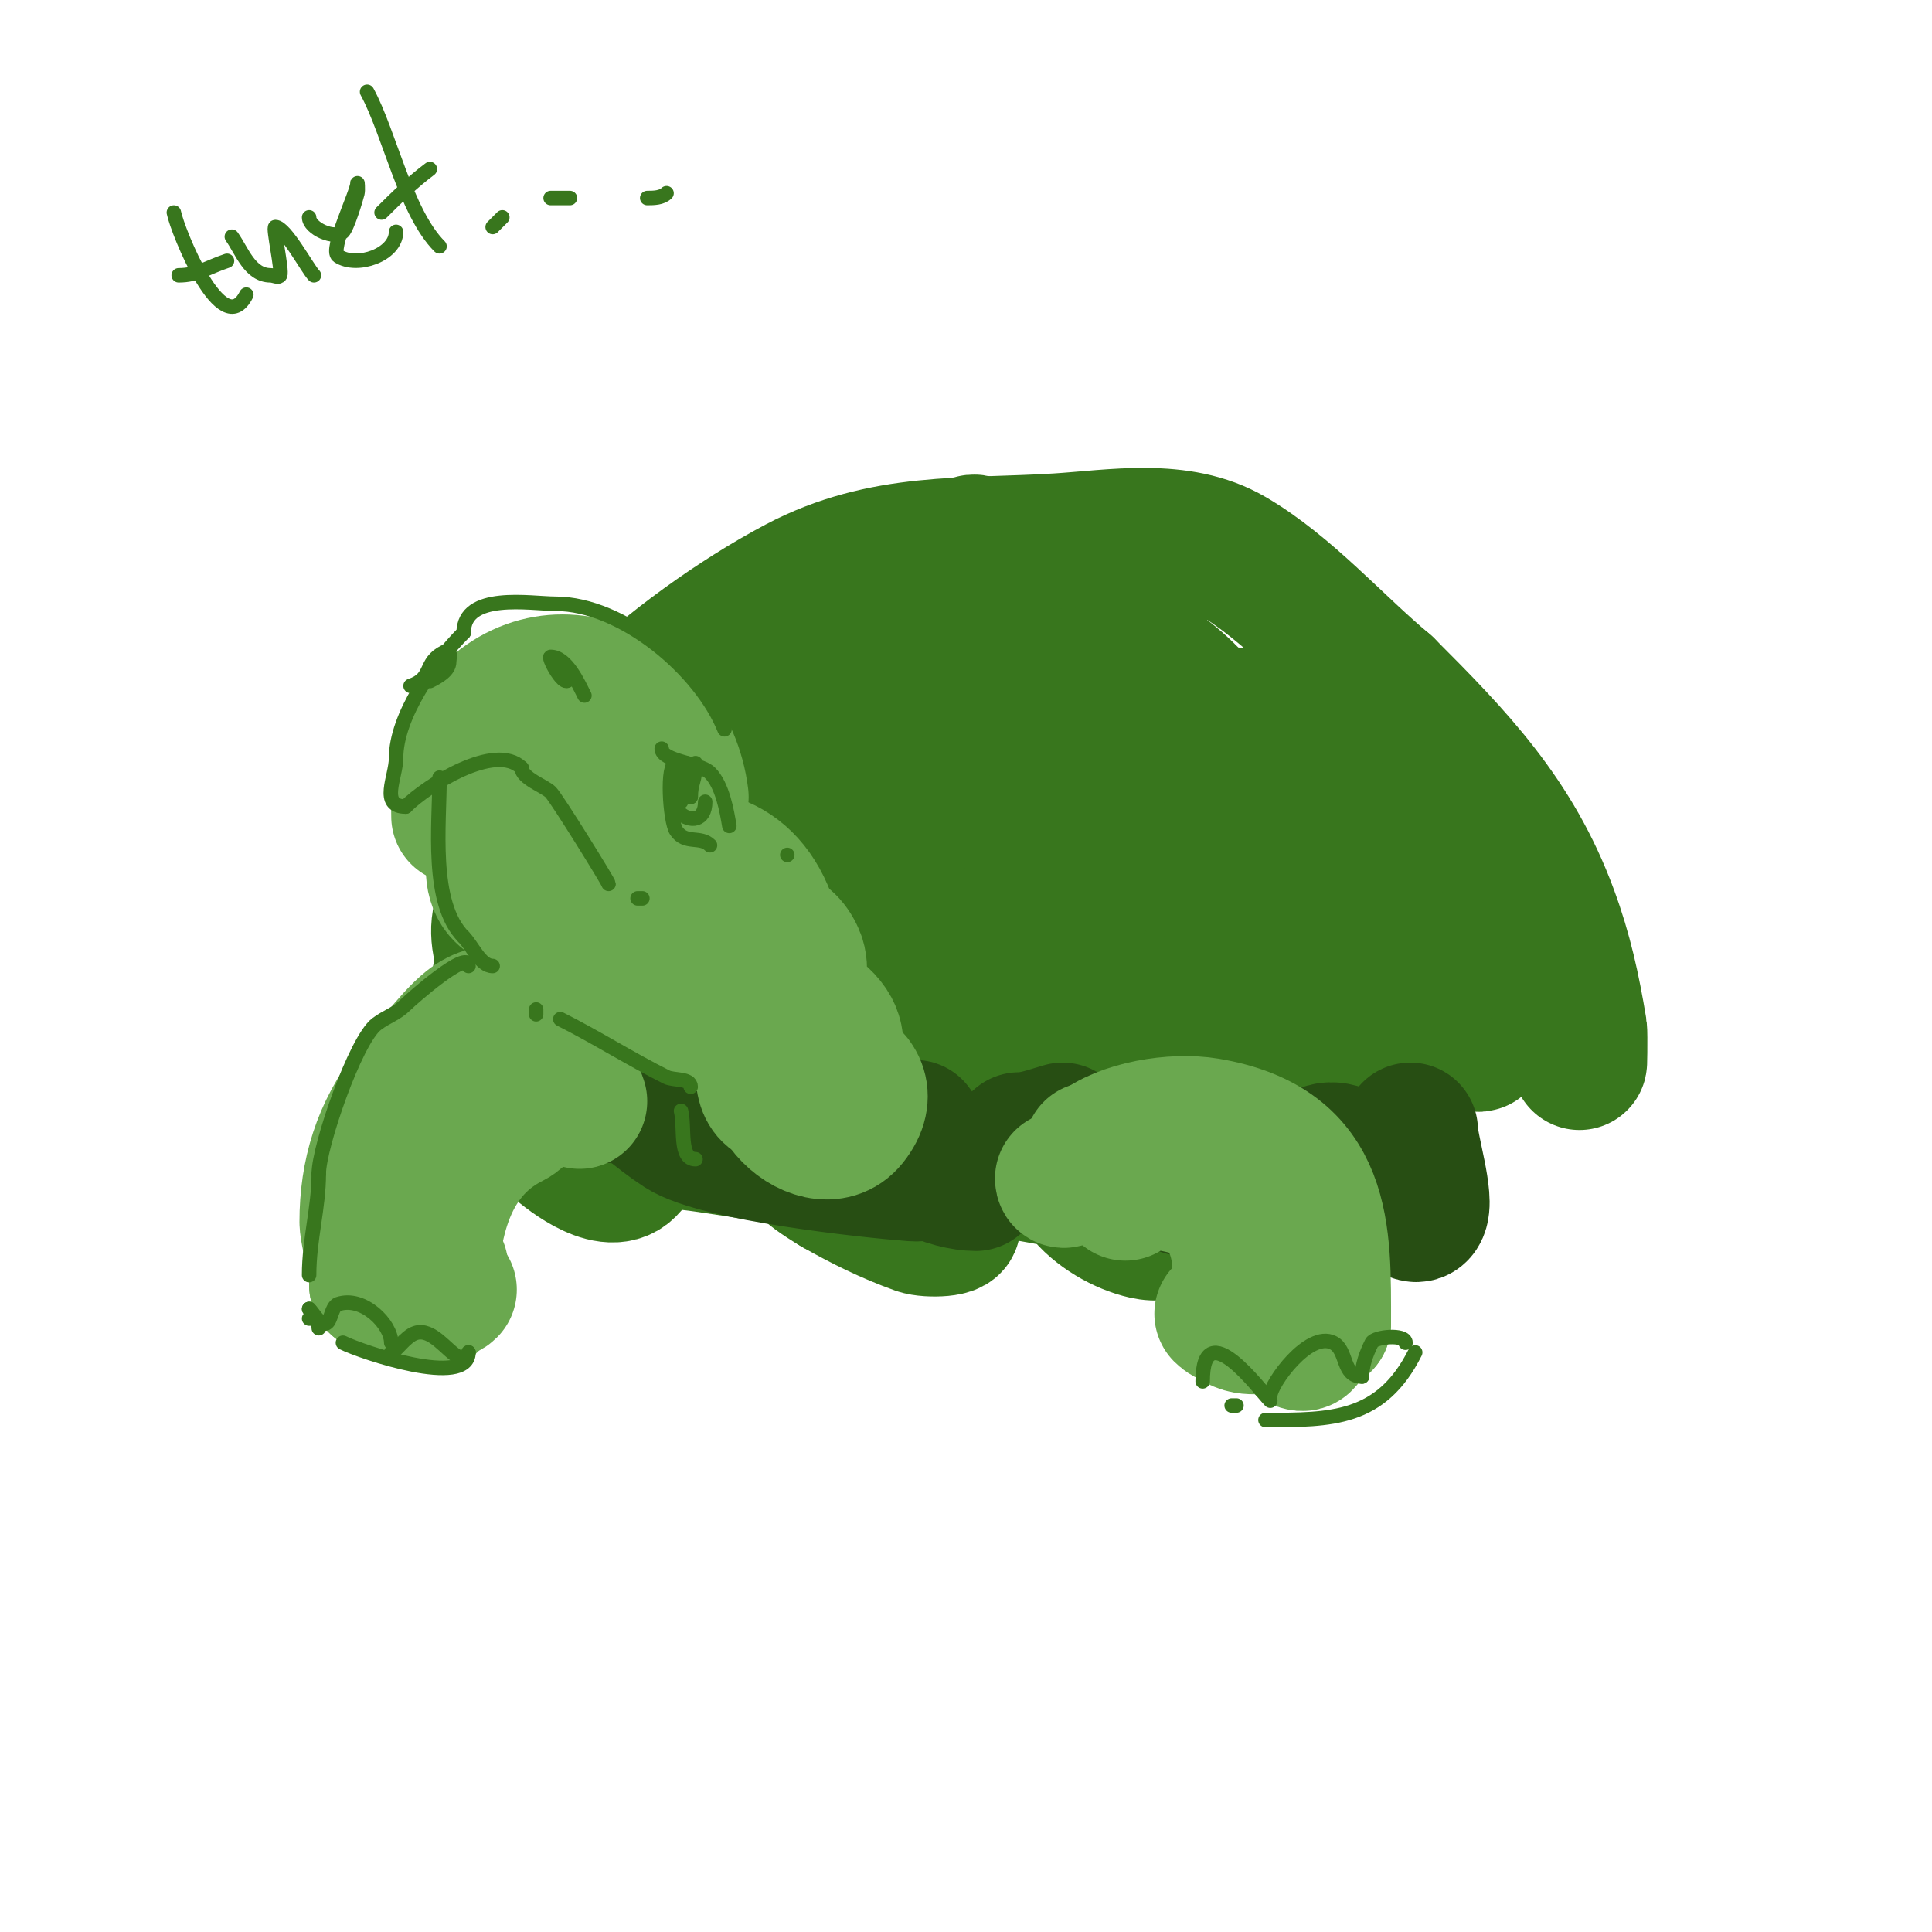 <svg viewBox='0 0 400 400' version='1.1' xmlns='http://www.w3.org/2000/svg' xmlns:xlink='http://www.w3.org/1999/xlink'><g fill='none' stroke='#38761d' stroke-width='28' stroke-linecap='round' stroke-linejoin='round'><path d='M252,180c9.852,-19.704 -27.602,-40.12 -42,-43c-39.328,-7.866 -68.941,12.824 -81,49'/><path d='M129,186c-1.24,4.961 -2.801,14.098 0,19c10.11,17.693 51.311,34.032 70,29c19.661,-5.293 52.783,-38.967 57,-59c5.533,-26.281 -20.885,-46 -45,-46c-8.603,0 -15.304,3.793 -23,7'/><path d='M188,136c-9.309,6.206 -21.049,12.081 -27,22c-17.161,28.602 10.288,70.613 41,75c16.248,2.321 33.609,-4.566 46,-15c6.529,-5.498 12.045,-9.12 15,-17c21.344,-56.919 -84.426,-92.197 -104,-40'/><path d='M159,161c2.421,33.893 39.941,92.059 76,56c4.535,-4.535 11.307,-15.51 13,-22c12.484,-47.855 -49.683,-52.748 -74,-26c-4.386,4.824 4.117,11.378 7,13c11.757,6.614 28.62,10.113 42,8c18.833,-2.974 7.495,-21.82 -4,-26c-12.31,-4.476 -19.172,-0.701 -32,2'/><path d='M187,166c-5.916,5.916 -8.515,6.584 -10,15c-4.771,27.038 44.643,38.499 46,10c1.389,-29.166 -45.166,-38.147 -57,-13c-6.858,14.574 19.431,24.778 28,27c8.59,2.227 19.545,-2.185 17,-13c-0.786,-3.341 -2.505,-6.644 -5,-9c-10.185,-9.619 -21.203,-10.939 -33,-4c-9.581,5.636 -19.316,19.228 -5,24'/><path d='M168,203c14.54,0 24.772,-15.27 14,-28c-11.746,-13.881 -57.033,-3.329 -55,17c2.647,26.471 47.098,-4.53 18,-17c-2.526,-1.083 -5.251,-2 -8,-2c-16.075,0 -23.375,13.48 -16,27c2.399,4.398 8.502,14.498 14,9'/><path d='M135,209c6.812,-27.248 -23.135,-38.885 -31,-9c-3.451,13.115 1.096,27.715 11,37c1.14,1.069 10.699,9.301 15,5c9.065,-9.065 7.903,-29.162 2,-39c-1.552,-2.586 -6.863,-9.243 -11,-9c-7.99,0.47 -20.42,9.32 -18,19c2.643,10.57 22.418,13.384 31,11c7.855,-2.182 8.512,-5.895 12,-12'/><path d='M146,212c2.837,-19.857 -18.36,-41.093 -38,-28c-15.691,10.461 11.459,40.416 25,30c4.67,-3.593 9.827,-15.159 11,-20c1.666,-6.872 2.34,-13.96 3,-21c0.342,-3.651 0.719,-7.405 0,-11c-5.922,-29.612 -43.095,-8.142 -31,10c22.75,34.126 52.734,-21.266 38,-36'/><path d='M154,136c-10.76,-2.69 -24.094,20.149 -14,28c18.627,14.488 37.884,-10.474 44,-25c1.069,-2.539 4.849,-10.302 3,-14c-0.447,-0.894 -2.168,-0.555 -3,0c-4.907,3.271 -8.315,8.418 -13,12c-3.232,2.472 -6.775,4.519 -10,7c-2.116,1.628 -5.742,5.815 -1,7c13.934,3.484 35.111,5.361 42,-11c2.154,-5.117 4.811,-41.621 -5,-22'/><path d='M197,118c-0.974,6.815 -2.534,14.521 1,21c5.153,9.447 21.603,12.298 30,6c4.596,-3.447 12.148,-19.711 5,-24c-7.2,-4.32 -11.296,12.146 -11,16c1.139,14.809 24.757,32.121 39,25c6.491,-3.245 -0.919,-14 -6,-14c-5.588,0 -10.704,11.457 -9,16c1.677,4.473 6.286,5.878 10,8'/><path d='M256,172c6.423,0 9.079,0.733 15,-2c2.182,-1.007 4,-2.667 6,-4c1.569,-1.046 5.886,-4 4,-4c-8.535,0 -24.496,26.308 -21,34c3.808,8.377 14.98,10 23,10c2,0 6,2 6,0c0,-3.389 -11.797,-12.217 -13,-5c-3.052,18.311 34.993,25.194 16,10'/><path d='M292,211c-11.531,-2.883 -15.678,13.771 -14,23c0.387,2.128 4.016,11.593 8,10c11.666,-4.667 -1.669,-48.938 -17,-35c-9.039,8.217 -10.092,27.009 -2,36c6.858,7.62 17.352,7.033 21,-3c3.08,-8.47 -14.99,-11.477 -18,-12c-11.21,-1.95 -30,1.219 -30,15'/><path d='M240,245c5.517,4.413 28.636,19.14 32,4c3.484,-15.678 -38.192,-24.808 -47,-16c-9.701,9.701 2.891,19.976 12,22c2.163,0.481 6,0.676 6,-3c0,-2.643 -14.474,-5.886 -15,-6c-16.019,-3.482 -31.598,-6 -48,-6c-9.11,0 -21.313,-2.588 -7,6'/><path d='M173,246c5.438,3.107 11.102,5.894 17,8c2.22,0.793 8.811,0.509 7,-1c-12.516,-10.43 -35.819,-13.751 -51,-16c-9.131,-1.353 -17.112,-1 -26,-1c-1.7,0 -5,0.7 -5,-1c0,-1.054 2.255,-0.255 3,-1'/><path d='M117,168c-1.627,1.627 7.687,-16.687 11,-20c10.006,-10.006 24.513,-20.389 37,-27c17.814,-9.431 34.88,-7.805 54,-9c11.556,-0.722 25.256,-3.267 36,3c11.656,6.799 21.583,18.319 32,27'/><path d='M287,142c14.601,14.601 26.651,27.053 34,47c3.017,8.188 4.581,15.489 6,24c0.155,0.932 0,9.846 0,6'/><path d='M282,159c2.567,14.116 8.225,26.297 15,39c2.455,4.604 5.062,9.156 7,14c0.554,1.384 3.054,5.054 2,4c-3.274,-3.274 -4.929,-7.858 -7,-12'/><path d='M281,171c0,11.791 6.506,25.506 15,34'/><path d='M271,180c-9.333,0 -18.667,0 -28,0'/></g>
<g fill='none' stroke='#274e13' stroke-width='28' stroke-linecap='round' stroke-linejoin='round'><path d='M292,234c0,3.484 3.601,14.599 2,17c-1.078,1.617 -3.626,-1.626 -5,-3c-3.002,-3.002 -11.021,-12.983 -16,-9c-1.949,1.559 -1.337,8.979 -1,11c0.173,1.04 1.943,3.471 1,3c-8.172,-4.086 -7.415,-15.713 -19,-17c-5.49,-0.61 -7.176,8 -13,8'/><path d='M241,244l0,0'/><path d='M220,234c-2.955,0.844 -5.927,2 -9,2'/><path d='M185,233l-8,0'/><path d='M133,227c-2.728,-0.341 -8,0.749 -8,-2'/><path d='M127,223c4.667,3.667 9.024,7.766 14,11c7.553,4.909 38.577,8.275 48,9c8.812,0.678 0.028,-10.056 0,-10c-4.209,8.418 8.198,12 13,12'/><path d='M245,246c2,-0.333 4,-0.667 6,-1'/></g>
<g fill='none' stroke='#6aa84f' stroke-width='28' stroke-linecap='round' stroke-linejoin='round'><path d='M220,244c0,1.941 5.139,-4.449 7,-6c5.375,-4.479 16.078,-6.154 23,-5c24.778,4.13 24,22.472 24,41'/><path d='M274,274c-1.861,0 -2.698,2.698 -4,4c-0.897,0.897 -4.337,-2.779 -5,-3c-3.43,-1.143 -7.073,0.927 -10,-2'/><path d='M255,273c-0.745,0 -1.473,-0.473 -2,-1'/><path d='M255,273c3.023,-9.07 2.575,-20.64 -6,-26c-2.056,-1.285 -16,-4.577 -16,0'/><path d='M228,238l-2,0'/><path d='M120,228c-2.363,-7.09 -12.756,-24.195 -23,-16c-3.653,2.922 -9.047,10.203 -12,14c-6.295,8.093 -9,16.978 -9,27c0,2.773 3.517,14.517 2,13'/><path d='M78,266c0,-8.963 19.703,-0.648 11,-5'/><path d='M85,261c3.036,3.036 3,-8 3,-8c0,0 0,1.333 0,2c0,3.063 2.438,14.562 5,12'/><path d='M89,270c0,-14.752 2.638,-30.819 17,-38c2.054,-1.027 3.817,-4 6,-4'/><path d='M103,228c-2.402,-0.801 -2.874,-1 -5,-1'/><path d='M85,225l0,5'/><path d='M169,233c12.249,0 2.689,-22.46 -4,-18c-13.329,8.886 4.225,25.469 11,17c8.453,-10.567 -11.194,-16.806 -18,-10'/><path d='M158,222c0,11.551 15,2.095 15,-6c0,-7.91 -17.529,-13.961 -22,-8c-2.684,3.579 1.849,9.076 6,7c4.64,-2.32 10.238,-11.779 8,-17c-4.758,-11.102 -19.335,0.112 -24,4'/><path d='M141,202c-2.992,2.992 -2.83,9 3,9c8.378,0 17.927,-13.194 15,-21c-4.956,-13.215 -16.687,-14.848 -28,-10c-3.973,1.703 -16.307,7.08 -14,14c1.151,3.454 21.156,0.922 25,-1c14.508,-7.254 -2.735,-21.779 -9,-27'/><path d='M133,166c-7.289,-1.988 -18.044,-6.377 -25,0c-3.347,3.068 -8.683,14.317 -4,19c3.996,3.996 9.924,1.802 14,-1c8.83,-6.07 20.456,-18.283 13,-30c-8.275,-13.004 -36.133,-6.531 -32,10c0.895,3.582 10.535,-0.806 11,-1c6.468,-2.695 19,-6.596 19,-15'/><path d='M129,148c-5.668,-3.779 -12.879,-8.56 -20,-5c-4.811,2.406 -4.511,18.489 -1,22'/><path d='M141,165c-2.797,-22.374 -29.728,-34.056 -44,-12c-2.647,4.09 -2,11.554 -2,16'/></g>
<g fill='none' stroke='#38761d' stroke-width='3' stroke-linecap='round' stroke-linejoin='round'><path d='M151,171c-0.509,-3.057 -1.424,-8.424 -4,-11c-2.068,-2.068 -10,-2.353 -10,-5'/><path d='M140,158c-2.131,0 -1.281,12.079 0,14c1.917,2.876 5.002,1.002 7,3'/><path d='M142,158c-8.708,8.708 4,16.118 4,8'/><path d='M144,158c0,3.613 -1,4.079 -1,7'/><path d='M143,160c0,1.667 0,3.333 0,5'/><path d='M141,161c0,1.667 0,3.333 0,5'/><path d='M141,164l0,0'/><path d='M150,151c-4.869,-12.173 -21.055,-26 -35,-26c-5.151,0 -19,-2.513 -19,6'/><path d='M96,131c-6.094,6.094 -14,17.21 -14,26c0,3.852 -3.483,10 2,10'/><path d='M84,167c4.343,-4.343 18.567,-13.433 24,-8'/><path d='M108,159c0,2.111 4.766,3.766 6,5c1.245,1.245 12,18.603 12,19'/><path d='M132,186l1,0'/><path d='M91,161c0,9.705 -1.998,26.002 5,33'/><path d='M96,194c1.794,1.794 3.463,6 6,6'/><path d='M111,209l0,1'/><path d='M116,211c7.086,3.543 14.695,8.348 22,12c1.423,0.711 5,0.191 5,2'/><path d='M141,230c0.844,3.376 -0.48,10 3,10'/><path d='M163,177l0,0'/><path d='M97,200c0,-3.603 -11.855,6.855 -13,8c-1.949,1.949 -3.858,2.394 -6,4c-4.426,3.319 -12,25.421 -12,31'/><path d='M66,243c0,7.056 -2,13.599 -2,21'/><path d='M64,271c0.827,1.24 2,2.509 2,4'/><path d='M64,271c1,1 1.658,2.553 3,3c1.581,0.527 1.419,-3.473 3,-4c5.215,-1.738 11,4.182 11,8'/><path d='M81,280c0.852,0 2.898,-3.299 5,-4c3.439,-1.146 6.573,3.787 9,5'/><path d='M97,280l0,0'/><path d='M97,280c0,7.413 -22.079,-0.04 -26,-2'/><path d='M64,273l1,0'/><path d='M249,286c0,-14.423 11.964,1.964 14,4'/><path d='M263,289c0,-2.479 7.969,-13.516 13,-11c3.067,1.533 1.773,7 6,7'/><path d='M282,285c0,-2.376 0.866,-4.731 2,-7c0.64,-1.28 7,-1.846 7,0'/><path d='M293,280c-7.026,14.052 -17.418,14 -31,14'/><path d='M256,291l-1,0'/><path d='M121,144c-1.253,-2.505 -3.711,-8 -7,-8c-0.737,0 4,8.814 4,3'/><path d='M85,142c4.813,-1.604 2.629,-4.814 7,-7c1.575,-0.787 1,1.297 1,2c0,1.886 -2.313,3.157 -4,4'/><path d='M36,44c0.772,3.861 10.002,26.995 15,17'/><path d='M47,54c-4.116,1.372 -6.149,3 -10,3'/><path d='M48,49c2.065,2.891 3.717,8 8,8c0.667,0 1.702,0.596 2,0c0.488,-0.976 -1.558,-10 -1,-10c2.083,0 6.701,8.701 8,10'/><path d='M64,45c0,2.312 5.328,4.672 7,3c0.93,-0.93 2.671,-6.684 3,-8c0.162,-0.647 0,-2.667 0,-2c0,1.84 -5.853,13.765 -4,15c3.886,2.59 12,-0.261 12,-5'/><path d='M76,19c4.624,8.478 7.974,24.974 15,32'/><path d='M89,35c-3.588,2.691 -6.829,5.829 -10,9'/><path d='M102,47c0.667,-0.667 1.333,-1.333 2,-2'/><path d='M114,41l4,0'/><path d='M134,41c1.374,0 3.028,-0.028 4,-1'/></g>
</svg>